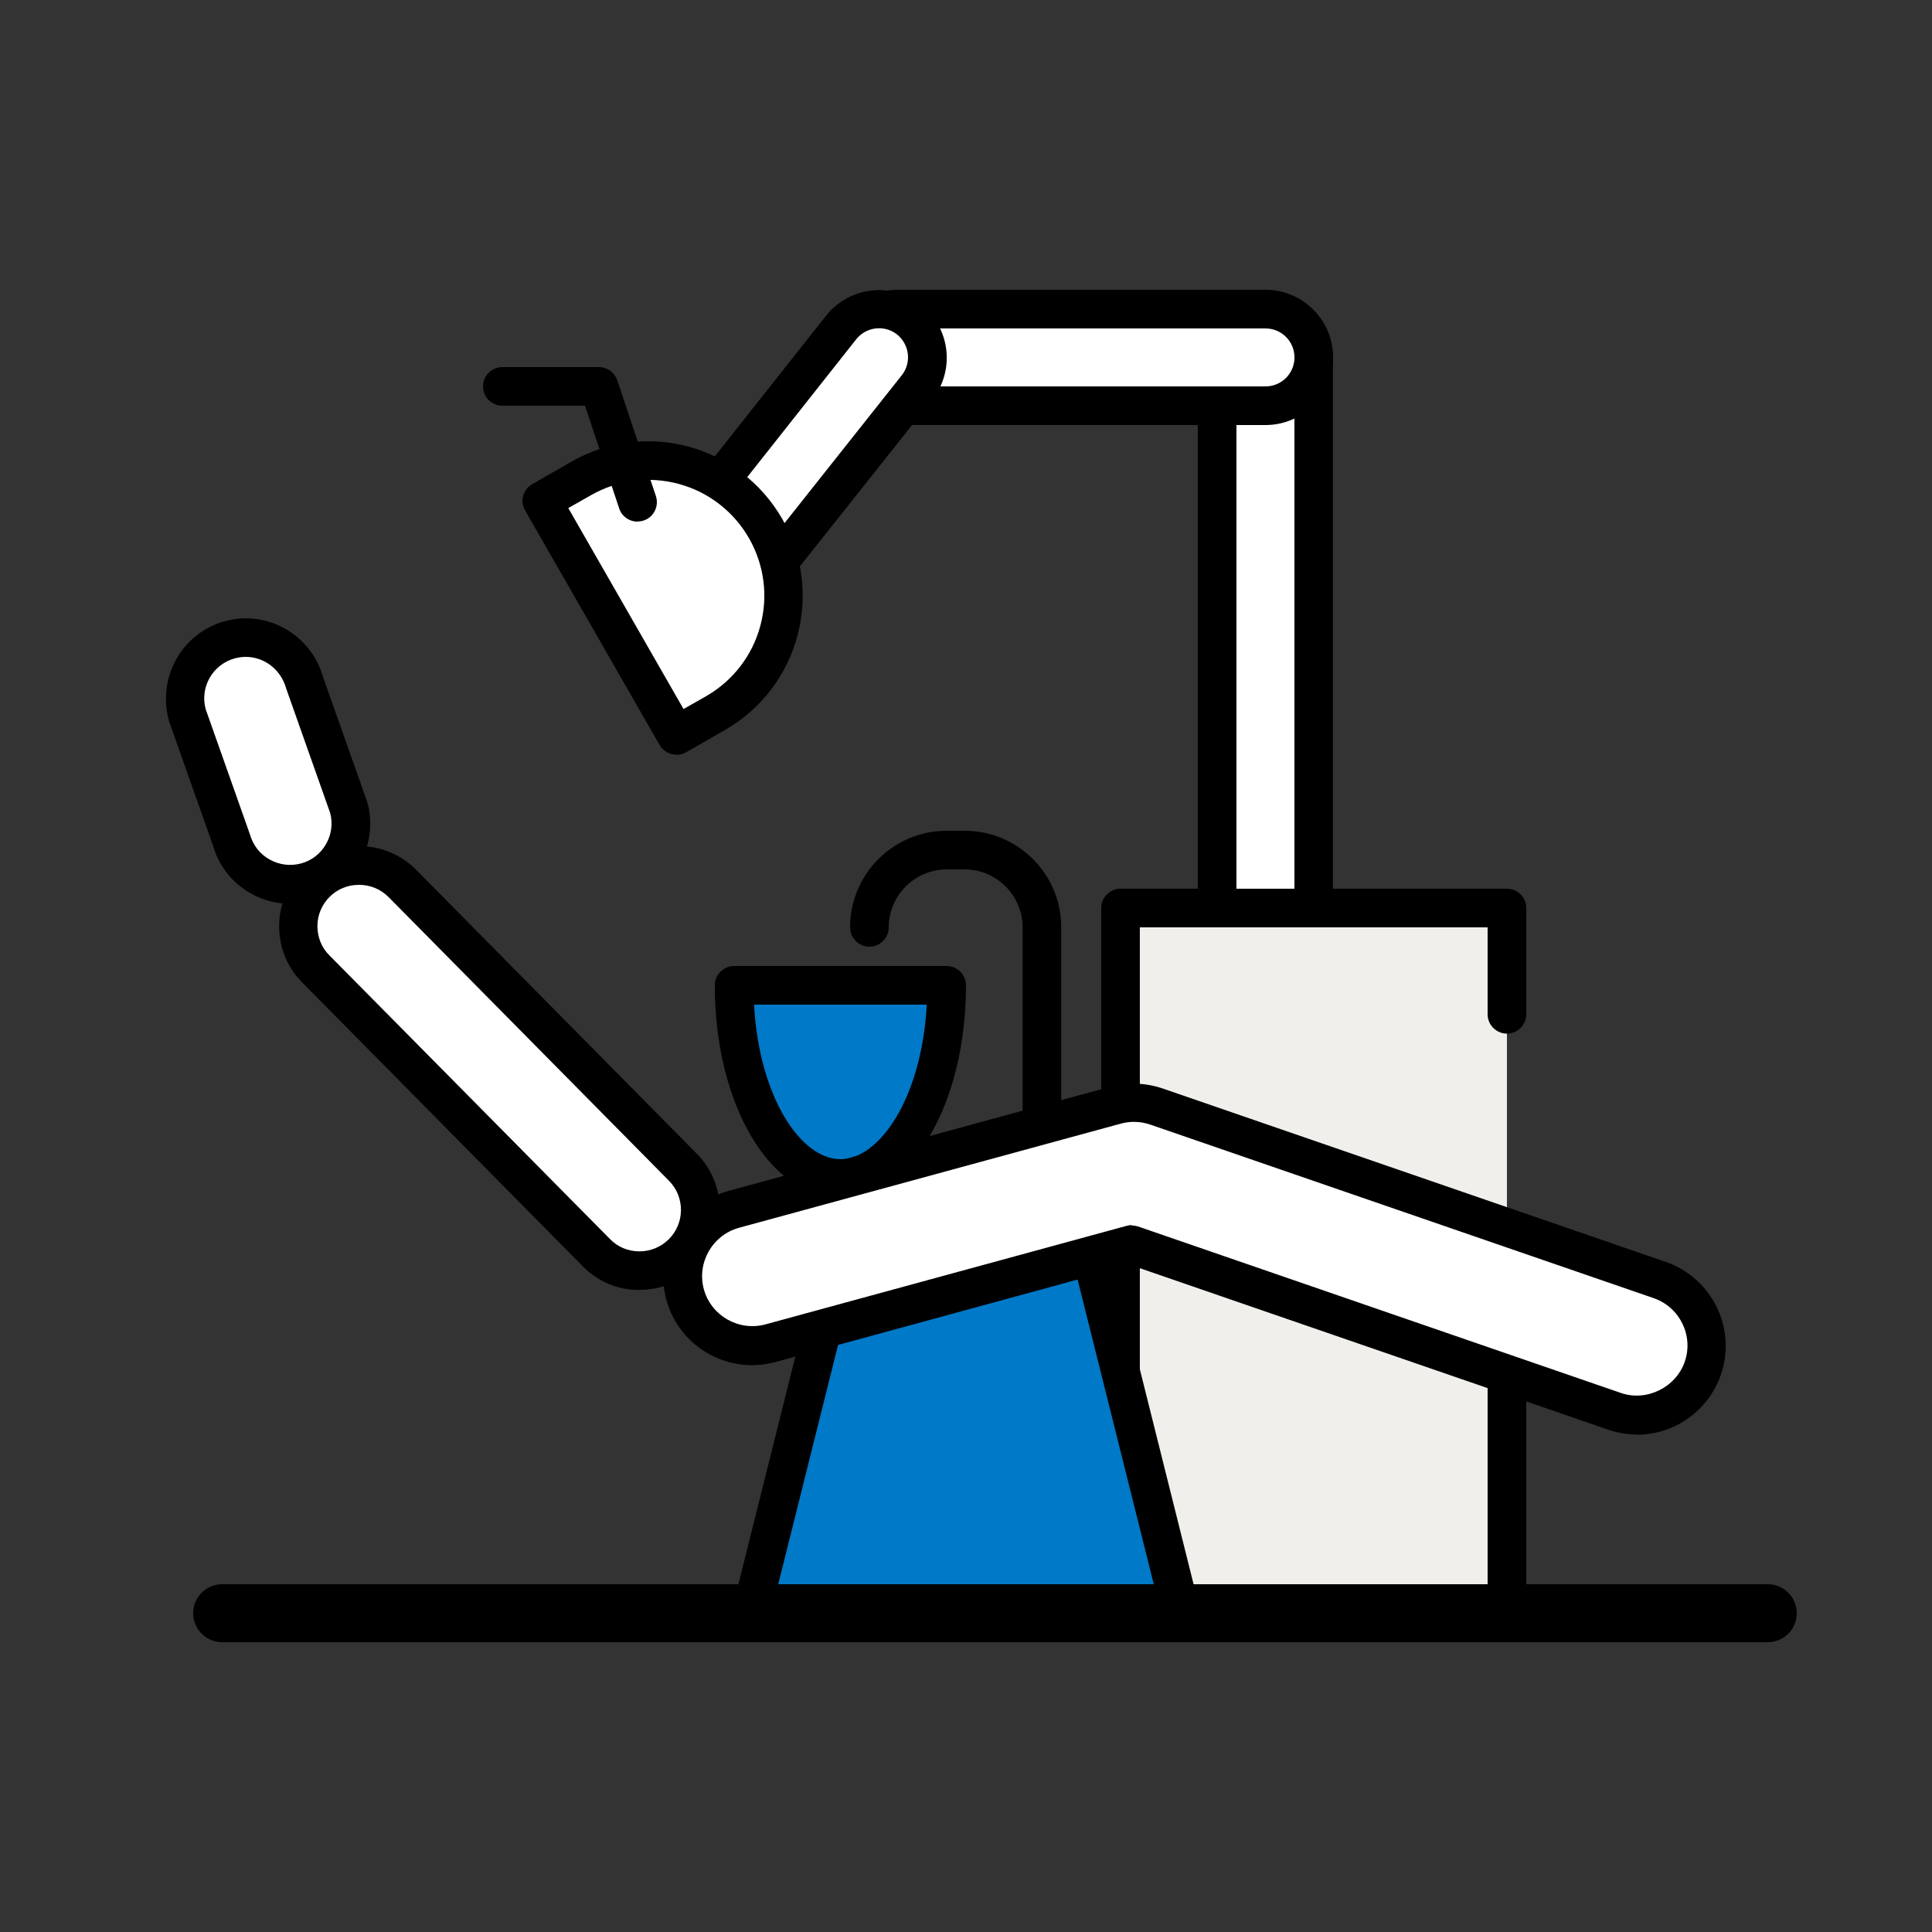 <svg width="60" height="60" viewBox="0 0 60 60" fill="none" xmlns="http://www.w3.org/2000/svg">
<rect x="0" y="0" width="60" height="60" fill="#333333" stroke="none"/>
<path d="M40.799 30H37.799V9.6L40.799 11.1V30Z" fill="white"/>
<path d="M40.799 30.6H37.799C37.469 30.6 37.199 30.33 37.199 30V9.6C37.199 9.39 37.307 9.198 37.481 9.09C37.655 8.982 37.877 8.97 38.063 9.066L41.063 10.566C41.267 10.668 41.393 10.878 41.393 11.1V30C41.393 30.33 41.123 30.6 40.793 30.6H40.799ZM38.399 29.4H40.199V11.472L38.399 10.572V29.4Z" fill="black"/>
<path d="M39.3 9.6H27.9C27.072 9.6 26.4 10.271 26.4 11.1C26.4 11.928 27.072 12.6 27.9 12.6H39.3C40.129 12.6 40.8 11.928 40.8 11.1C40.8 10.271 40.129 9.6 39.3 9.6Z" fill="white"/>
<path d="M39.301 13.2H27.895C26.737 13.2 25.795 12.258 25.795 11.1C25.795 9.942 26.737 9 27.895 9H39.301C40.459 9 41.401 9.942 41.401 11.1C41.401 12.258 40.459 13.2 39.301 13.2ZM27.895 10.2C27.397 10.2 26.995 10.602 26.995 11.1C26.995 11.598 27.397 12 27.895 12H39.301C39.799 12 40.201 11.598 40.201 11.1C40.201 10.602 39.799 10.2 39.301 10.2H27.895Z" fill="black"/>
<path d="M28.23 9.924C27.581 9.408 26.64 9.521 26.123 10.169L22.355 14.934L23.79 17.939L28.482 12.03C28.997 11.382 28.884 10.434 28.235 9.924H28.23Z" fill="white"/>
<path d="M23.789 18.54C23.789 18.54 23.741 18.54 23.723 18.54C23.519 18.516 23.339 18.39 23.249 18.204L21.815 15.198C21.719 14.994 21.743 14.748 21.887 14.568L25.655 9.804C26.375 8.898 27.695 8.742 28.607 9.462C29.513 10.182 29.669 11.502 28.949 12.414L24.257 18.324C24.143 18.468 23.969 18.552 23.789 18.552V18.54ZM23.057 15.012L23.915 16.812L28.007 11.652C28.313 11.262 28.247 10.698 27.857 10.386C27.467 10.08 26.903 10.146 26.591 10.536L23.057 15.006V15.012Z" fill="black"/>
<path d="M18.042 14.856L16.83 15.552L21.006 22.836L22.218 22.14C24.228 20.988 24.924 18.42 23.772 16.41C22.62 14.4 20.052 13.704 18.042 14.856Z" fill="white"/>
<path d="M21.006 23.436C20.796 23.436 20.598 23.328 20.484 23.136L16.308 15.852C16.14 15.564 16.242 15.198 16.53 15.036L17.742 14.34C20.04 13.02 22.974 13.818 24.294 16.116C25.608 18.414 24.816 21.348 22.518 22.668L21.306 23.364C21.21 23.418 21.108 23.442 21.006 23.442V23.436ZM17.646 15.774L21.228 22.02L21.924 21.624C22.758 21.144 23.358 20.37 23.61 19.446C23.862 18.516 23.736 17.55 23.262 16.716C22.782 15.882 22.008 15.282 21.084 15.03C20.154 14.778 19.188 14.904 18.354 15.378L17.658 15.774H17.646Z" fill="black"/>
<path d="M19.8 16.2C19.548 16.2 19.314 16.044 19.23 15.792L18.168 12.6H15.6C15.27 12.6 15 12.33 15 12C15 11.67 15.27 11.4 15.6 11.4H18.6C18.858 11.4 19.086 11.568 19.17 11.808L20.37 15.408C20.472 15.72 20.304 16.062 19.992 16.164C19.926 16.188 19.866 16.194 19.8 16.194V16.2Z" fill="black"/>
<path d="M26.099 36.6C27.923 36.6 29.399 33.912 29.399 30.6H22.799C22.799 33.912 24.275 36.6 26.099 36.6Z" fill="#0079C8"/>
<path d="M26.099 37.2C23.915 37.2 22.199 34.302 22.199 30.6C22.199 30.27 22.469 30 22.799 30H29.399C29.729 30 29.999 30.27 29.999 30.6C29.999 34.302 28.283 37.2 26.099 37.2ZM23.417 31.2C23.579 34.098 24.881 36 26.099 36C27.317 36 28.625 34.098 28.781 31.2H23.411H23.417Z" fill="black"/>
<path d="M32.358 37.2C32.028 37.2 31.758 36.93 31.758 36.6V28.8C31.758 27.81 30.948 27 29.958 27H29.4C28.41 27 27.6 27.81 27.6 28.8C27.6 29.13 27.33 29.4 27 29.4C26.67 29.4 26.4 29.13 26.4 28.8C26.4 27.144 27.744 25.8 29.4 25.8H29.958C31.614 25.8 32.958 27.144 32.958 28.8V36.6C32.958 36.93 32.688 37.2 32.358 37.2Z" fill="black"/>
<path d="M54.9 51H6.9C6.402 51 6 50.598 6 50.1C6 49.602 6.402 49.2 6.9 49.2H54.9C55.398 49.2 55.8 49.602 55.8 50.1C55.8 50.598 55.398 51 54.9 51Z" fill="black"/>
<path d="M46.799 39.725V49.799H34.799V28.199H46.799V31.499" fill="#F1EFEB"/>
<path d="M46.799 50.4H34.799C34.469 50.4 34.199 50.13 34.199 49.8V28.2C34.199 27.87 34.469 27.6 34.799 27.6H46.799C47.129 27.6 47.399 27.87 47.399 28.2V31.5C47.399 31.83 47.129 32.1 46.799 32.1C46.469 32.1 46.199 31.83 46.199 31.5V28.8H35.399V49.2H46.199V39.726C46.199 39.396 46.469 39.126 46.799 39.126C47.129 39.126 47.399 39.396 47.399 39.726V49.8C47.399 50.13 47.129 50.4 46.799 50.4Z" fill="black"/>
<path d="M26.4 37.8L23.4 49.8H36.6L33.6 37.8H26.4Z" fill="#0079C8"/>
<path d="M36.6 50.4H23.4C23.214 50.4 23.04 50.316 22.926 50.172C22.812 50.028 22.77 49.836 22.818 49.656L25.818 37.656C25.884 37.386 26.124 37.2 26.4 37.2H33.6C33.876 37.2 34.116 37.386 34.182 37.656L37.182 49.656C37.23 49.836 37.182 50.028 37.074 50.172C36.96 50.316 36.786 50.4 36.6 50.4ZM24.168 49.2H35.832L33.132 38.4H26.868L24.168 49.2Z" fill="black"/>
<path d="M21.204 36.252L17.424 32.424L12.492 27.432C11.76 26.694 10.56 26.688 9.822 27.414C9.084 28.146 9.078 29.346 9.804 30.084L18.522 38.898C19.254 39.636 20.454 39.642 21.192 38.916C21.93 38.184 21.936 36.984 21.21 36.246L21.204 36.252Z" fill="white"/>
<path d="M19.86 40.062H19.848C19.182 40.062 18.558 39.798 18.096 39.324L9.384 30.51C8.916 30.042 8.664 29.412 8.67 28.746C8.676 28.08 8.934 27.456 9.408 26.994C10.38 26.028 11.958 26.04 12.924 27.012L21.636 35.826C22.602 36.798 22.59 38.376 21.618 39.342C21.15 39.804 20.532 40.056 19.872 40.056L19.86 40.062ZM11.142 27.48C10.8 27.48 10.476 27.612 10.236 27.852C9.996 28.092 9.858 28.416 9.858 28.758C9.858 29.1 9.984 29.43 10.23 29.67L18.948 38.484C19.188 38.73 19.512 38.862 19.854 38.862H19.86C20.202 38.862 20.52 38.73 20.766 38.49C21.27 37.992 21.276 37.176 20.778 36.672L12.066 27.858C11.826 27.618 11.502 27.48 11.16 27.48H11.154H11.142Z" fill="black"/>
<path d="M10.824 25.074L9.45 21.18C9.168 20.178 8.124 19.59 7.128 19.872C6.132 20.154 5.538 21.198 5.82 22.194L7.194 26.088C7.47 27.09 8.52 27.678 9.516 27.396C10.518 27.114 11.106 26.07 10.824 25.074Z" fill="white"/>
<path d="M9.006 28.068C8.586 28.068 8.166 27.96 7.788 27.744C7.206 27.42 6.792 26.886 6.612 26.25L5.25 22.398C4.872 21.042 5.646 19.668 6.966 19.296C8.286 18.924 9.66 19.704 10.032 21.024L11.394 24.876C11.394 24.876 11.4 24.9 11.406 24.912C11.586 25.548 11.502 26.22 11.178 26.802C10.854 27.384 10.32 27.798 9.684 27.978C9.462 28.038 9.24 28.068 9.018 28.068H9.006ZM7.626 20.4C7.512 20.4 7.398 20.418 7.284 20.448C6.6 20.64 6.198 21.348 6.39 22.032L7.752 25.884C7.854 26.25 8.07 26.526 8.376 26.694C8.676 26.862 9.024 26.904 9.354 26.814C9.684 26.724 9.96 26.508 10.128 26.208C10.296 25.914 10.338 25.572 10.254 25.248L8.886 21.378C8.718 20.778 8.196 20.4 7.632 20.4H7.626Z" fill="black"/>
<path d="M51.545 39.756L35.915 34.368C35.507 34.224 35.063 34.212 34.643 34.326L22.787 37.56C21.641 37.872 20.963 39.06 21.275 40.206C21.587 41.352 22.769 42.03 23.921 41.718L35.135 38.658L50.135 43.83C50.369 43.908 50.603 43.95 50.837 43.95C51.731 43.95 52.565 43.392 52.877 42.498C53.267 41.37 52.667 40.146 51.539 39.756H51.545Z" fill="white"/>
<path d="M50.844 44.55C50.538 44.55 50.238 44.502 49.944 44.4L35.118 39.288L24.078 42.3C22.608 42.696 21.096 41.832 20.694 40.368C20.292 38.904 21.162 37.386 22.626 36.984L34.482 33.75C35.016 33.606 35.58 33.624 36.108 33.804L51.738 39.192C53.172 39.69 53.94 41.262 53.442 42.696C53.058 43.806 52.014 44.556 50.838 44.556L50.844 44.55ZM35.142 38.058C35.208 38.058 35.274 38.07 35.34 38.088L50.34 43.26C51.138 43.536 52.044 43.086 52.32 42.294C52.602 41.484 52.17 40.596 51.354 40.314L35.724 34.926C35.424 34.824 35.106 34.812 34.806 34.896L22.95 38.13C22.122 38.358 21.636 39.216 21.858 40.038C22.086 40.866 22.944 41.352 23.772 41.13L34.986 38.07C35.04 38.058 35.088 38.046 35.142 38.046V38.058Z" fill="black"/>
</svg>
